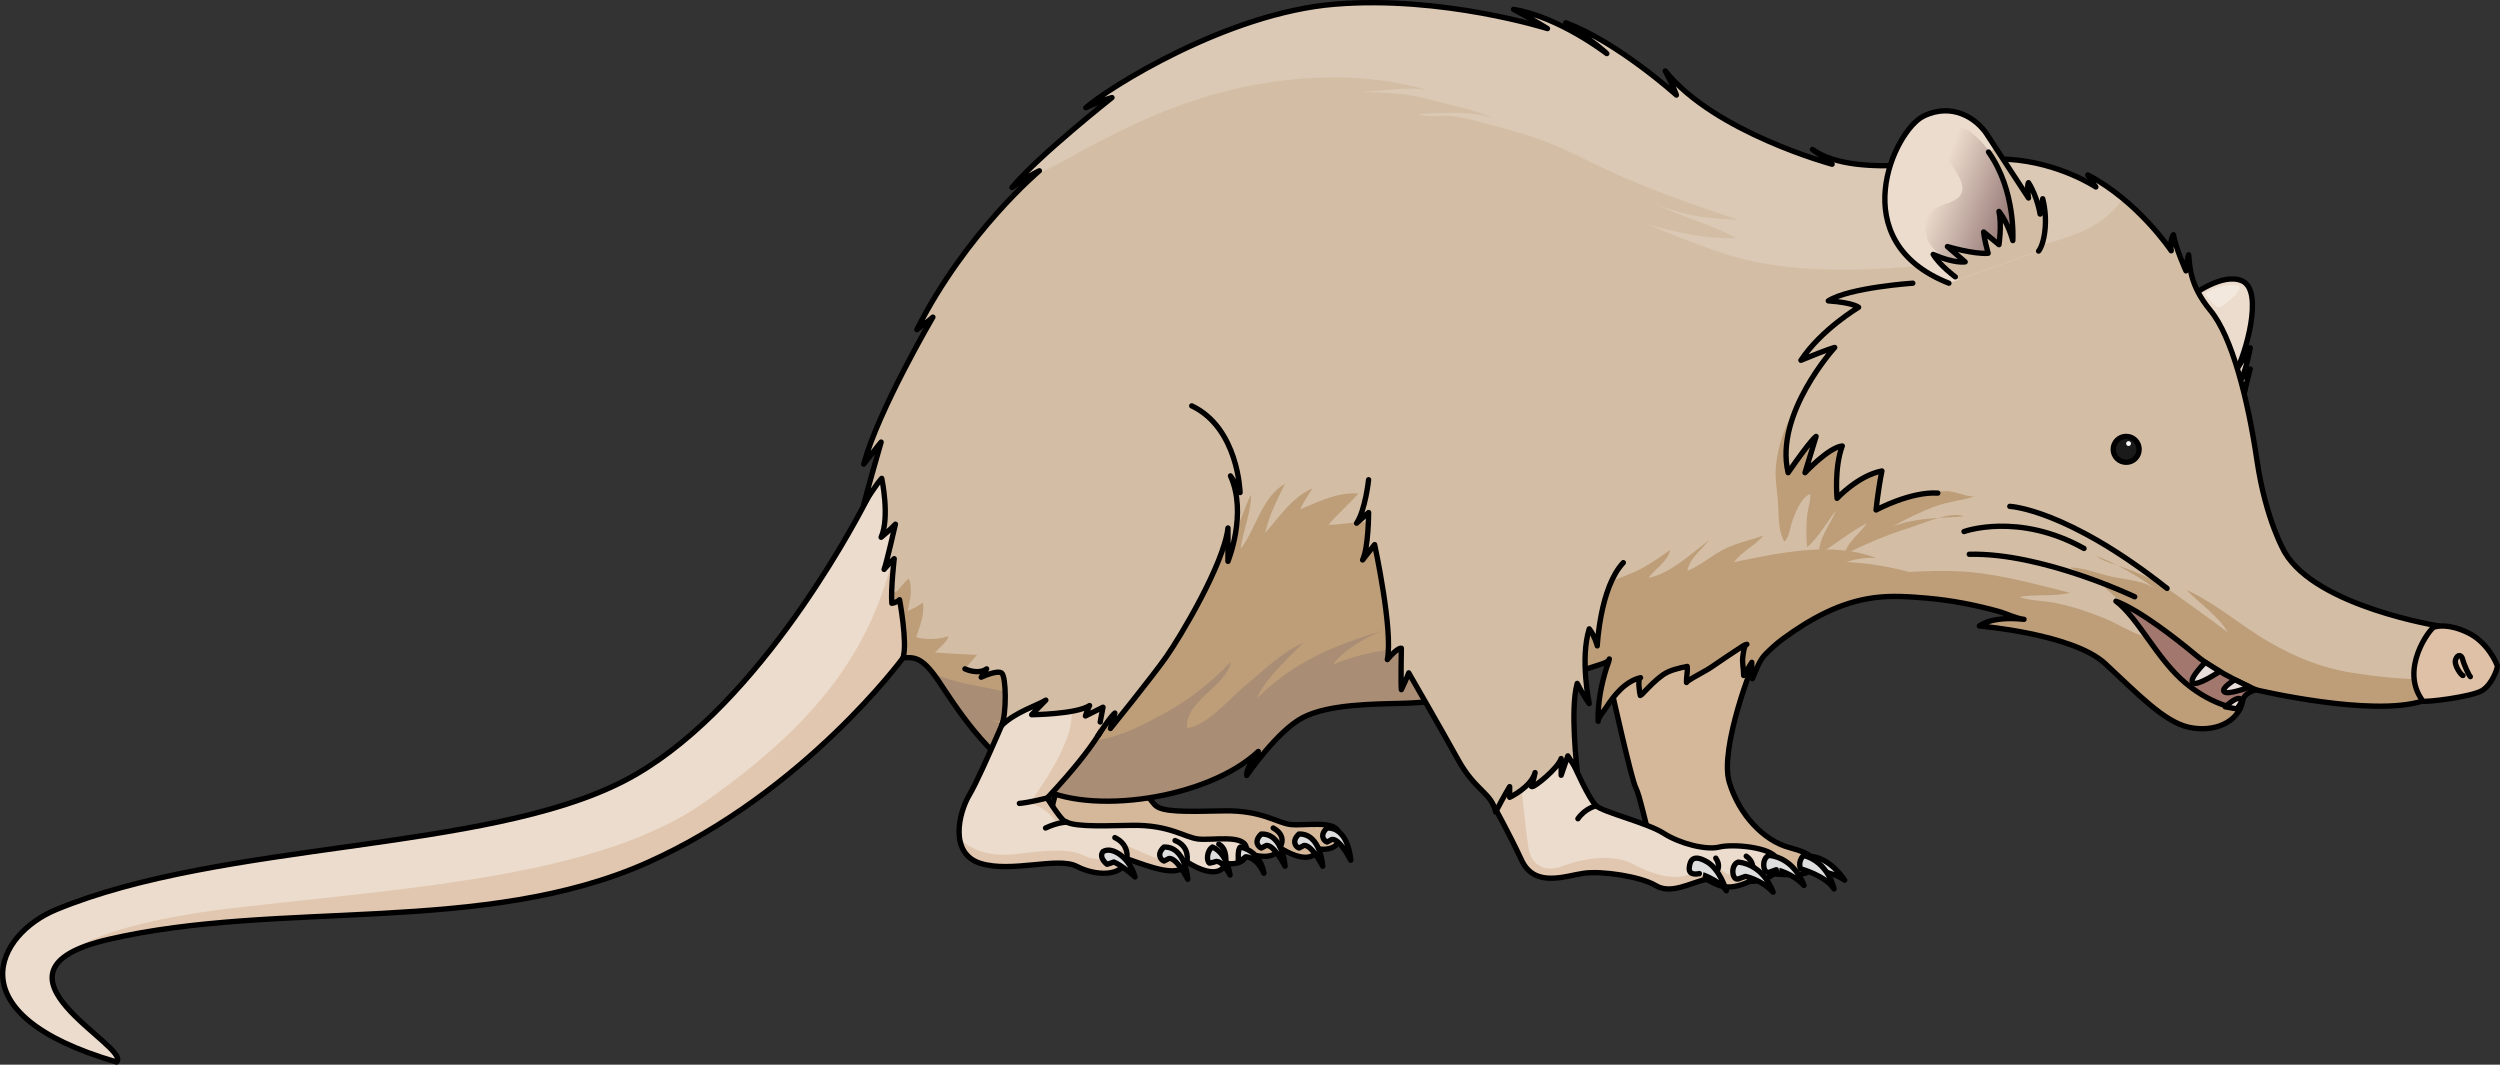 <?xml version="1.0" encoding="utf-8"?>
<!-- Generator: Adobe Illustrator 16.0.0, SVG Export Plug-In . SVG Version: 6.00 Build 0)  -->
<!DOCTYPE svg PUBLIC "-//W3C//DTD SVG 1.1//EN" "http://www.w3.org/Graphics/SVG/1.1/DTD/svg11.dtd">
<svg version="1.1" id="Layer_1" xmlns="http://www.w3.org/2000/svg" xmlns:xlink="http://www.w3.org/1999/xlink" x="0px" y="0px"
	 width="350.179px" height="149.13px" viewBox="0 0 350.179 149.13" enable-background="new 0 0 350.179 149.13"
	 xml:space="preserve">
<rect x="0" y="0" width="350.179" height="149.13" fill="#333333" stroke="none"/>
<g>
	<path fill="#D4B899" d="M155.581,94.115c0,0-5.211,12.443-6.807,15.103s-2.872,8.295,1.488,9.678s10.848-0.957,13.507,0.426
		s6.487,1.489,7.02-1.063c3.084,1.063,7.658,2.977,8.402,0.425c1.276,0.852,4.573,2.553,5.424,0.213
		c2.021,0.319,3.402-0.639,2.871-2.34s-4.786-0.851-6.7-1.063s-4.04-2.021-9.358-1.914s-8.722,0.213-9.679-0.851
		s-2.127-2.979-2.127-2.979s8.614-8.934,8.721-12.443S161.271,89.559,155.581,94.115z"/>
	
		<path fill="none" stroke="#000000" stroke-width="0.75" stroke-linecap="round" stroke-linejoin="round" stroke-miterlimit="10" d="
		M155.581,94.115c0,0-5.211,12.443-6.807,15.103s-2.872,8.295,1.488,9.678s10.848-0.957,13.507,0.426s6.487,1.489,7.02-1.063
		c3.084,1.063,7.658,2.977,8.402,0.425c1.276,0.852,4.573,2.553,5.424,0.213c2.021,0.319,3.402-0.639,2.871-2.34
		s-4.786-0.851-6.7-1.063s-4.04-2.021-9.358-1.914s-8.722,0.213-9.679-0.851s-2.127-2.979-2.127-2.979s8.614-8.934,8.721-12.443
		S161.271,89.559,155.581,94.115z"/>
	<path fill="#D4B899" d="M245.947,92.363c-0.311,0-5.13,12.512-3.73,17.175s4.896,8.238,8.394,9.171s3.959,1.795,2.875,3.217
		s-8.516-0.131-10.756,0s-10.59-0.993-11.395-3.684s-1.644-6.839-2.22-7.927s-3.296-13.291-3.296-13.291
		c1.787-5.904,5.673-7.614,5.906-7.848s4.896-1.71,5.828-2.409s6.311-1.088,7.041-1.088S245.947,92.363,245.947,92.363z"/>
	
		<path fill="none" stroke="#000000" stroke-width="0.75" stroke-linecap="round" stroke-linejoin="round" stroke-miterlimit="10" d="
		M245.947,92.363c-0.311,0-5.13,12.512-3.73,17.175s4.896,8.238,8.394,9.171s3.959,1.795,2.875,3.217s-8.516-0.131-10.756,0
		s-10.59-0.993-11.395-3.684s-1.644-6.839-2.22-7.927s-3.296-13.291-3.296-13.291c1.787-5.904,5.673-7.614,5.906-7.848
		s4.896-1.71,5.828-2.409s6.311-1.088,7.041-1.088S245.947,92.363,245.947,92.363z"/>
	<path fill="#ECDCCD" d="M306.946,41.469c0,0,4.386-3.39,7.131-2.112c3.138,1.46,0.262,10.563-0.696,12.271
		c1.21-2.001,1.812-2.913,1.812-2.913s-0.562,3.244-1.352,4.503c0.807-1.023,1.352-1.537,1.352-1.537s-0.943,3.366-1.001,4.621"/>
	
		<path fill="none" stroke="#000000" stroke-width="0.75" stroke-linecap="round" stroke-linejoin="round" stroke-miterlimit="10" d="
		M306.946,41.469c0,0,4.386-3.39,7.131-2.112c3.138,1.46,0.262,10.563-0.696,12.271c1.21-2.001,1.812-2.913,1.812-2.913
		s-0.562,3.244-1.352,4.503c0.807-1.023,1.352-1.537,1.352-1.537s-0.943,3.366-1.001,4.621"/>
	<path fill="#ECDCCD" d="M121.482,69.864c0,0-0.098,0.196-0.287,0.563c-2.134,4.128-15.946,29.81-33.856,38.994
		c-19.5,10-56.167,8.334-79.5,18.001c-8.196,3.396-14.5,14.666,8.5,21.333c2.167-2.167-20.5-12.667-1.167-17.167
		c24.036-5.595,52.667-0.5,75.667-10.833c21.854-9.818,35.666-28.626,35.666-28.626l4.667-16.541c0,0,1.166-11.667,0-13
		s-7.166,1.667-7.166,1.667L121.482,69.864z"/>
	<path fill="#E1C7AF" d="M126.505,92.129l4.667-16.541c0,0,0.039-0.394,0.096-1.04c-1.368-0.986-3.074-1.729-5.216-2.019
		c-2.438,18.451-12.707,29.418-27.154,39.697s-39.861,12.001-64.753,14.786s-26.369,8.307-26.369,8.307l0,0
		c0.882-1.435,3.101-2.731,7.396-3.731c24.036-5.595,52.667-0.5,75.667-10.833C112.693,110.937,126.505,92.129,126.505,92.129z"/>
	
		<path fill="none" stroke="#000000" stroke-width="0.75" stroke-linecap="round" stroke-linejoin="round" stroke-miterlimit="10" d="
		M121.482,69.864c0,0-0.098,0.196-0.287,0.563c-2.134,4.128-15.946,29.81-33.856,38.994c-19.5,10-56.167,8.334-79.5,18.001
		c-8.196,3.396-14.5,14.666,8.5,21.333c2.167-2.167-20.5-12.667-1.167-17.167c24.036-5.595,52.667-0.5,75.667-10.833
		c21.854-9.818,35.666-28.626,35.666-28.626l4.667-16.541c0,0,1.166-11.667,0-13s-7.166,1.667-7.166,1.667L121.482,69.864z"/>
	<path fill="#D3BEA5" d="M341.63,87.685c0,0-17.153-2.726-21.585-10.302c0,0-2.665-4.441-3.915-12.941s-3.5-17.313-6.5-20.938
		s-2.875-6.313-3.063-7.813c-0.313,1-0.375,2.25-0.375,2.25s-1.5-3.313-1.75-5.063c-0.563,0.75-0.313,2.25-0.313,2.25
		s-4.625-6.938-11.688-10.625c0.438,0.813,1.125,1.688,1.125,1.688s-5.125-3.438-12.25-3.875s-21.125,3.063-27.438-1.375
		c1.563,1.063,2.75,2.063,2.75,2.063s-16.438-4.438-23.375-13.063c1.063,1.938,1.563,3.375,1.563,3.375s-8.25-7.438-15.5-10.125
		c4.938,3.375,5.75,4.313,5.75,4.313s-6.625-5.125-13.063-6.188c3.125,1.625,4.75,2.688,4.75,2.688s-14.75-4.666-29.833-3.416
		s-31.583,11.667-34.833,14.5c2.75-1.25,3.667-1.417,3.667-1.417s-10.333,8.168-14,12.584c3.083-2.084,3.833-2.334,3.833-2.334
		s-10.249,8.585-17.166,22.251c1.833-1.334,2.25-1.75,2.25-1.75s-7.629,13-9.689,20.583c1.939-2.5,2.439-3.083,2.439-3.083
		s-2.129,7.417-2.439,8.75c1.772-2.917,2.522-3.667,2.522-3.667s1.167,5.417-0.083,8.25c1.333-1.083,2-1.833,2-1.833
		s-1.251,5.5-1.584,6.333c0.917-1.083,1.417-1.5,1.417-1.5s-0.499,4.333-0.333,6.25c0.666-0.083,1.083-0.5,1.083-0.5
		s1.124,5.999,0.499,8.124c1.375,0,2.5-0.375,4.875,3.125s6.625,10.625,13.875,14.875s24,1.75,31-4.875
		c-1.875,2.625-1.625,3.375-1.625,3.375s4.25-6.25,7.875-8.125s9.75-1.875,14.25-2c5.723-0.159,11.621-1.538,17.175-2.809
		c3.223-0.737,6.488-1.344,9.62-2.426c0.391-0.135,1.793-0.468,1.872-0.968c-0.068,0.431-0.271,0.856-0.402,1.275
		c-0.757,2.406-1.224,4.925-1.166,7.454c-0.011-0.47,0.869-1.526,1.127-1.928c1.112-1.731,2.691-3.682,4.815-4.18
		c-0.455,0.106-0.127,2.232-0.037,2.498c0.21-0.103,0.335-0.277,0.507-0.454c0.831-0.854,1.661-1.727,2.638-2.419
		c0.958-0.68,2.285-0.969,3.432-1.199c0.069,0.717-0.128,1.509-0.104,2.252c-0.006-0.19,1.688-1.105,1.912-1.231
		c0.582-0.328,1.127-0.612,1.686-1.001c1.306-0.909,2.635-1.785,3.965-2.66c0.286-0.188,0.559-0.4,0.893-0.459
		c-0.396,0.071-0.507,1.354-0.553,1.646c-0.143,0.917,0.115,1.802,0.103,2.726c0.415-0.551,0.75-1.252,1.145-1.847
		c0.032,0.737-0.161,1.597,0.082,2.301c0.491-1.11,0.954-2.566,1.83-3.439c0.734-0.731,1.583-1.524,2.423-2.137
		c3.829-2.794,8.017-5.147,12.785-5.775c2.498-0.329,5-0.147,7.498,0.071c3.377,0.296,6.633,0.935,9.897,1.832
		c1.134,0.312,2.45,1.001,3.608,1.126c-4.625-0.5-6.25,0.931-6.25,0.931s13.125,1.103,17.625,5.273s8.25,8.171,11.75,8.921
		s6.875-0.67,7.5-3.647c0.125-1.228,1.875-1.603,1.875-1.603s16.221,3.865,23.36,1.558C342.255,93.504,341.63,87.685,341.63,87.685z
		"/>
	<path fill="#BD9E79" d="M311.318,97.215c-2.047-1.362-3.272-3.298-5.12-4.85c-2.097-1.762-4.873-2.707-7.34-3.788
		c-1.456-0.638-2.74-1.438-4.209-2.026c-2.186-0.875-4.558-1.676-6.871-2.119c-1.631-0.313-3.386-0.261-4.957-0.817
		c2.267-0.423,5.032-0.01,7.123-0.586c-4.461-1.121-9.313-2.452-13.91-2.891c-3.071-0.293-6.245-0.157-9.314,0.012
		c-1.317,0.072-3.168,0.695-4.404,0.19l2.5,3.224c1.729-0.041,3.457,0.081,5.184,0.232c3.377,0.296,6.633,0.935,9.897,1.832
		c1.134,0.312,2.45,1.001,3.608,1.126c-4.625-0.5-6.25,0.931-6.25,0.931s13.125,1.103,17.625,5.273s8.25,8.171,11.75,8.921
		c3.355,0.719,6.589-0.561,7.402-3.291C313.082,98.154,312.112,97.743,311.318,97.215z"/>
	<path fill="#BD9E79" d="M250.465,66.212c3.263-4.732,3.916-5.083,3.916-5.083l-1.551,5.083c0,0,3.345-3.574,5.222-3.745
		c-1.142,3.011-0.734,7.334-0.734,7.334s2.938-3.182,6.282-3.834c-0.571,2.855-0.815,5.466-0.815,5.466
		c1.841-0.998,3.909-1.769,5.965-2.157c1.206-0.227,2.6-0.468,3.809-0.482c1.354-0.017,2.627,0.74,3.979,0.759
		c-1.594,0.526-3.614,0.704-5.34,1.332c-2.119,0.771-4.109,1.755-6.062,2.847c3.304-1.266,6.49-1.115,9.929-1.397
		c-1.726-0.8-5.84,1.038-7.576,1.585c-3.162,0.997-6.09,2.225-9.046,3.727c-0.016-1.421,2.314-3.174,3.033-4.343
		c-2.318,1.163-4.417,2.991-6.658,4.26c-0.153-2.116,1.638-4.229,2.371-6.075c-1.281,1.595-2.497,3.877-4.07,5.155
		c-0.124-1.647-0.158-3.208,0.068-4.852c0.113-0.821,0.48-1.769,0.354-2.595c-1.296,0.557-2.019,2.52-2.48,3.76
		c-0.293,0.788-0.459,2.43-1.133,2.902c-0.984-1.737-0.743-4.139-0.928-6.079c-0.149-1.573-0.406-3.078-0.226-4.669
		c0.301-2.665,1.076-5.006,2.407-7.329c-0.092,1.365-0.682,2.604-0.871,3.96c-0.11,0.784-0.162,1.578-0.129,2.371
		C250.195,64.449,250.607,66.006,250.465,66.212z"/>
	<g>
		<path fill="#BD9E79" d="M296.562,79.178c-0.999-0.51-1.998-0.96-2.943-1.294C294.451,78.534,295.54,78.837,296.562,79.178z"/>
		<path fill="#BD9E79" d="M315.213,96.923c0.415-0.208,0.792-0.294,0.792-0.294s16.221,3.865,23.36,1.558
			c0.605-0.98,1.049-2.01,1.384-3.026c-3.928,0.063-7.965-0.382-11.669-0.99c-4.084-0.67-7.704-2.205-11.261-4.254
			c-3.968-2.285-7.41-5.409-11.591-7.305c1.782,1.834,4.563,3.736,5.819,5.951c-2.684-2-5.45-4.023-8.201-5.941
			c-2.08-1.449-4.452-2.423-6.824-3.287c-0.149-0.055-0.307-0.104-0.461-0.156c1.874,0.957,3.75,2.137,5.282,3.238
			c-1.788-1.135-4.14-1.224-6.154-1.665c-1.775-0.39-3.989-1.307-5.739-1.254c1.53,0.847,3.137,1.279,4.505,2.464
			c0.999,0.864,2.019,1.794,2.895,2.762l5.083,4.642c0.463,0.729,2.188,1.327,2.983,1.875c1.168,0.804,2.379,1.487,3.616,2.207
			C311.085,94.641,313.146,95.778,315.213,96.923z"/>
	</g>
	<path fill="#A2776D" d="M296.382,84.21c3.134,2.325,5.768,8.18,9.812,11.517c4.037,3.331,7.555,3.567,7.566,3.568
		c0.164-0.328,0.29-0.683,0.37-1.063c0.125-1.228,1.875-1.603,1.875-1.603s-5.419-2.351-8.351-4.807S299.617,85.423,296.382,84.21z"
		/>
	<g>
		<path fill="#DBC9B5" d="M188.495,12.902c0.641,0.044,1.319,0.036,2.019,0.003C189.846,12.902,189.175,12.902,188.495,12.902z"/>
		<path fill="#DBC9B5" d="M297.335,27.794c-1.449-1.195-3.09-2.349-4.893-3.29c0.438,0.813,1.125,1.688,1.125,1.688
			s-5.125-3.438-12.25-3.875s-21.125,3.063-27.438-1.375c1.563,1.063,2.75,2.063,2.75,2.063s-16.438-4.438-23.375-13.063
			c1.063,1.938,1.563,3.375,1.563,3.375s-8.25-7.438-15.5-10.125c4.938,3.375,5.75,4.313,5.75,4.313s-6.625-5.125-13.063-6.188
			c3.125,1.625,4.75,2.688,4.75,2.688s-14.75-4.666-29.833-3.416s-31.583,11.667-34.833,14.5c2.75-1.25,3.667-1.417,3.667-1.417
			s-10.333,8.168-14,12.584c3.083-2.084,3.833-2.334,3.833-2.334s-0.31,0.261-0.849,0.752c1.351-0.659,2.668-1.257,3.736-1.854
			c7.696-4.309,15.376-8.203,24.032-10.248c9.082-2.146,18.567-2.488,27.553,0.059c-2.957-0.549-6.475,0.131-9.548,0.276
			c3.244,0.014,6.367,0.125,9.587,0.995c2.835,0.766,6.623,1.461,9.239,2.748c-2.748-1.181-7.61-0.839-10.612-0.67
			c1.401,0.559,3.288,0.086,4.793,0.285c2.121,0.28,4.146,0.938,6.212,1.474c4.243,1.1,8.06,2.411,11.965,4.411
			c6.996,3.583,14.331,6.166,21.755,8.622c-4.189-0.081-9.085-0.711-12.73-2.905c3.874,2.385,8.521,3.238,12.422,5.471
			c-3.89,0.217-8.585-0.796-12.275-1.9c3.012,1.347,6.324,2.562,9.453,3.697c7.569,2.749,16.521,2.924,24.479,2.42
			c7.906-0.5,16.131-1.666,23.72-3.985C292.124,32.467,295.43,30.801,297.335,27.794z"/>
	</g>
	<g>
		<path fill="#BD9E79" d="M262.501,83.725c2.498-0.329,5-0.147,7.498,0.071c3.239,0.284,6.366,0.89,9.498,1.73
			c-1.934-1.199-4.027-2.251-5.813-3.095c-4.642-2.194-9.901-3.454-15.032-3.71c1.097-0.394,2.847-0.698,4.171-0.547
			c-6.19-2.428-13.749-0.693-19.962,0.571c1.115-1.466,2.962-2.328,4.149-3.725c-1.756,0.636-3.735,1.012-5.468,1.881
			c-1.773,0.891-3.377,2.346-5.197,3.056c0.293-1.665,2.026-3.084,3.143-4.353c-2.623,1.921-5.299,4.628-8.583,5.354
			c0.839-1.221,2.832-2.403,3.02-3.926c-1.692,1.218-3.621,2.575-5.636,3.354c-2.282,0.881-6.005,2.601-8.449,2.361
			c0.254-0.233,0.491-0.648,0.782-0.879c-2.149,0.491-3.974,2.475-6.259,2.328c-2.339-0.149-3.596-2.904-5.593-4.023
			c-3.35-1.879-6.971-3.338-10.45-4.815c-1.771-0.752-3.506-1.704-5.426-2.081c-2.323-0.455-4.529,0.219-6.81,0.235
			c1.13-1.373,2.95-2.971,4.174-4.368c-2.729-0.297-5.763,1.207-8.167,2.205c0.507-1.01,1.163-2.019,1.762-2.959
			c-3.01,1.378-4.491,3.855-6.64,6.258c0.57-2.524,1.667-4.604,2.793-6.899c-3.32,1.924-4.019,6.26-6.241,9.146
			c0.285-2.243,1.676-5.874,1.432-7.612c-0.805,1.699-1.344,3.592-2.218,5.261c-0.855,1.635-2.24,2.854-3.235,4.368
			c0.406-3.213,1.909-6.07,1.822-9.43c-0.997,1.518-1.278,4.53-2.608,6.47c-1.983,2.892-5.02,5.25-7.759,7.401
			c-7.262,5.701-14.466,10.363-24.119,10.311c0.856-0.647,1.774-1.215,2.666-1.794c-2.922-0.138-5.863-0.258-8.78-0.473
			c0.663-0.699,1.593-1.384,1.924-2.297c-1.334,0.466-3.275,0.584-4.544,0.129c0.519-1.574,1.141-3.031,0.948-4.811
			c-0.663,0.415-1.397,0.88-2.146,1.166c0.281-1.357,0.775-3.189,0.125-4.539c-0.576,0.482-1.125,1.173-1.559,1.744l-0.817,0.246
			c-0.013,0.555-0.009,1.066,0.026,1.47c0.666-0.083,1.083-0.5,1.083-0.5s1.124,5.999,0.499,8.124c1.375,0,2.5-0.375,4.875,3.125
			s6.625,10.625,13.875,14.875s24,1.75,31-4.875c-1.875,2.625-1.625,3.375-1.625,3.375s4.25-6.25,7.875-8.125s9.75-1.875,14.25-2
			c5.723-0.159,11.621-1.538,17.175-2.809c3.223-0.737,6.488-1.344,9.62-2.426c0.391-0.135,1.793-0.468,1.872-0.968
			c-0.068,0.431-0.271,0.856-0.402,1.275c-0.757,2.406-1.224,4.925-1.166,7.454c-0.011-0.47,0.869-1.526,1.127-1.928
			c1.112-1.731,2.691-3.682,4.815-4.18c-0.455,0.106-0.127,2.232-0.037,2.498c0.21-0.103,0.335-0.277,0.507-0.454
			c0.831-0.854,1.661-1.727,2.638-2.419c0.958-0.68,2.285-0.969,3.432-1.199c0.069,0.717-0.128,1.509-0.104,2.252
			c-0.006-0.19,1.688-1.105,1.912-1.231c0.582-0.328,1.127-0.612,1.686-1.001c1.306-0.909,2.635-1.785,3.965-2.66
			c0.286-0.188,0.559-0.4,0.893-0.459c-0.396,0.071-0.507,1.354-0.553,1.646c-0.143,0.917,0.115,1.802,0.103,2.726
			c0.415-0.551,0.75-1.252,1.145-1.847c0.032,0.737-0.161,1.597,0.082,2.301c0.491-1.11,0.954-2.566,1.83-3.439
			c0.734-0.731,1.583-1.524,2.423-2.137C253.545,86.706,257.732,84.353,262.501,83.725z"/>
		<path fill="#A98D74" d="M208.894,96.819c-0.256-1.181-0.942-2.333-1.497-3.288c-1.023-1.761-1.583-2.055-4.103-2.458
			c-5.264-0.843-11.68-0.079-16.569,2.006c1.3-1.906,4.892-4.058,7.107-4.781c-6.917,2.092-12.553,4.332-17.78,9.542
			c1.191-2.832,4.348-5.602,6.482-7.787c-3.054,1.352-5.671,3.976-8.227,6.092c-2.238,1.854-5.127,5.428-8.025,5.849
			c-0.47-3.704,5.565-5.907,6.146-9.324c-2.649,2.773-5.453,5.079-8.82,6.963c-2.74,1.534-9.109,5.107-12.338,3.711
			c1.634-1.305,4.778-2.178,5.823-3.899c-2.904,0.021-5.92,1.553-8.857,1.941c-3.05,0.403-6.362,0.485-9.319-0.468
			c3.411,0.371,7.739-0.802,10.935-1.942c-3.092-1.06-6.894-1.601-10.186-2.335c-2.408-0.537-6.209-1.017-8.977-2.338
			c0.219,0.282,0.447,0.592,0.691,0.952c2.375,3.5,6.625,10.625,13.875,14.875s24,1.75,31-4.875
			c-1.875,2.625-1.625,3.375-1.625,3.375s4.25-6.25,7.875-8.125s9.75-1.875,14.25-2C200.775,98.393,204.88,97.675,208.894,96.819z"
			/>
		<path fill="#BD9E79" d="M281.196,86.655c-2.872,0.089-3.941,1.029-3.941,1.029s2.788,0.235,6.233,0.896
			C282.831,87.91,282.048,87.269,281.196,86.655z"/>
	</g>
	
		<path fill="none" stroke="#000000" stroke-width="0.75" stroke-linecap="round" stroke-linejoin="round" stroke-miterlimit="10" d="
		M341.63,87.685c0,0-17.153-2.726-21.585-10.302c0,0-2.665-4.441-3.915-12.941s-3.5-17.313-6.5-20.938s-2.875-6.313-3.063-7.813
		c-0.313,1-0.375,2.25-0.375,2.25s-1.5-3.313-1.75-5.063c-0.563,0.75-0.313,2.25-0.313,2.25s-4.625-6.938-11.688-10.625
		c0.438,0.813,1.125,1.688,1.125,1.688s-5.125-3.438-12.25-3.875s-21.125,3.063-27.438-1.375c1.563,1.063,2.75,2.063,2.75,2.063
		s-16.438-4.438-23.375-13.063c1.063,1.938,1.563,3.375,1.563,3.375s-8.25-7.438-15.5-10.125c4.938,3.375,5.75,4.313,5.75,4.313
		s-6.625-5.125-13.063-6.188c3.125,1.625,4.75,2.688,4.75,2.688s-14.75-4.666-29.833-3.416s-31.583,11.667-34.833,14.5
		c2.75-1.25,3.667-1.417,3.667-1.417s-10.333,8.168-14,12.584c3.083-2.084,3.833-2.334,3.833-2.334s-10.249,8.585-17.166,22.251
		c1.833-1.334,2.25-1.75,2.25-1.75s-7.629,13-9.689,20.583c1.939-2.5,2.439-3.083,2.439-3.083s-2.129,7.417-2.439,8.75
		c1.772-2.917,2.522-3.667,2.522-3.667s1.167,5.417-0.083,8.25c1.333-1.083,2-1.833,2-1.833s-1.251,5.5-1.584,6.333
		c0.917-1.083,1.417-1.5,1.417-1.5s-0.499,4.333-0.333,6.25c0.666-0.083,1.083-0.5,1.083-0.5s1.124,5.999,0.499,8.124
		c1.375,0,2.5-0.375,4.875,3.125s6.625,10.625,13.875,14.875s24,1.75,31-4.875c-1.875,2.625-1.625,3.375-1.625,3.375
		s4.25-6.25,7.875-8.125s9.75-1.875,14.25-2c5.723-0.159,11.621-1.538,17.175-2.809c3.223-0.737,6.488-1.344,9.62-2.426
		c0.391-0.135,1.793-0.468,1.872-0.968c-0.068,0.431-0.271,0.856-0.402,1.275c-0.757,2.406-1.224,4.925-1.166,7.454
		c-0.011-0.47,0.869-1.526,1.127-1.928c1.112-1.731,2.691-3.682,4.815-4.18c-0.455,0.106-0.127,2.232-0.037,2.498
		c0.21-0.103,0.335-0.277,0.507-0.454c0.831-0.854,1.661-1.727,2.638-2.419c0.958-0.68,2.285-0.969,3.432-1.199
		c0.069,0.717-0.128,1.509-0.104,2.252c-0.006-0.19,1.688-1.105,1.912-1.231c0.582-0.328,1.127-0.612,1.686-1.001
		c1.306-0.909,2.635-1.785,3.965-2.66c0.286-0.188,0.559-0.4,0.893-0.459c-0.396,0.071-0.507,1.354-0.553,1.646
		c-0.143,0.917,0.115,1.802,0.103,2.726c0.415-0.551,0.75-1.252,1.145-1.847c0.032,0.737-0.161,1.597,0.082,2.301
		c0.491-1.11,0.954-2.566,1.83-3.439c0.734-0.731,1.583-1.524,2.423-2.137c3.829-2.794,8.017-5.147,12.785-5.775
		c2.498-0.329,5-0.147,7.498,0.071c3.377,0.296,6.633,0.935,9.897,1.832c1.134,0.312,2.45,1.001,3.608,1.126
		c-4.625-0.5-6.25,0.931-6.25,0.931s13.125,1.103,17.625,5.273s8.25,8.171,11.75,8.921s6.875-0.67,7.5-3.647
		c0.125-1.228,1.875-1.603,1.875-1.603s16.221,3.865,23.36,1.558C342.255,93.504,341.63,87.685,341.63,87.685z"/>
	<circle fill="#1A1A1A" cx="297.817" cy="62.941" r="1.813"/>
	
		<circle fill="none" stroke="#000000" stroke-width="0.75" stroke-linecap="round" stroke-linejoin="round" stroke-miterlimit="10" cx="297.817" cy="62.941" r="1.813"/>
	<circle fill="#FFFFFF" cx="298.153" cy="62.131" r="0.336"/>
	
		<path fill="none" stroke="#000000" stroke-width="0.75" stroke-linecap="round" stroke-linejoin="round" stroke-miterlimit="10" d="
		M313.761,99.295c0,0-3.523-0.231-7.567-3.568s-6.678-9.191-9.812-11.517c3.235,1.213,8.341,5.156,11.272,7.612
		s8.351,4.807,8.351,4.807"/>
	
		<path fill="#E8DEDC" stroke="#000000" stroke-width="0.75" stroke-linecap="round" stroke-linejoin="round" stroke-miterlimit="10" d="
		M308.907,92.771c0,0-2.364,2.308-1.758,2.864s3.769-1.594,3.769-1.594L308.907,92.771z"/>
	
		<path fill="#E8DEDC" stroke="#000000" stroke-width="0.75" stroke-linecap="round" stroke-linejoin="round" stroke-miterlimit="10" d="
		M313.05,95.209c0,0-2.007,1.184-1.502,1.689s3.572-0.672,3.572-0.672l-1.827-0.893"/>
	
		<path fill="#E8DEDC" stroke="#000000" stroke-width="0.75" stroke-linecap="round" stroke-linejoin="round" stroke-miterlimit="10" d="
		M311.686,99.004c0,0,1.444-1.354,2.008-1.159c0.716,0.248-0.4,1.45-0.4,1.45L311.686,99.004z"/>
	<path fill="#ECDCCD" d="M285.549,35.166c0.733-0.89,1.414-4.082,0.576-7.328c-0.21,1.151-0.366,2.146-0.366,2.146
		s-0.366-2.407-1.623-4.396c-0.262,0.366,0,2.146,0,2.146s-4.396-6.699-5.811-8.898s-4.817-4.556-8.9-2.566
		s-11.36,17.536,3.56,23.399"/>
	<linearGradient id="SVGID_1_" gradientUnits="userSpaceOnUse" x1="281.565" y1="30.502" x2="265.553" y2="24.411">
		<stop  offset="0" style="stop-color:#977A77"/>
		<stop  offset="0.65" style="stop-color:#ECDCCD"/>
	</linearGradient>
	<path fill="url(#SVGID_1_)" d="M269.903,33.272c-0.541-1.729-0.23-3.372,1.454-4.252c1.038-0.541,2.93-0.743,3.399-2.015
		c0.485-1.311-0.698-2.82-1.367-3.833c-0.846-1.276-3.863-3.927-1.013-4.902c1.161-0.396,2.636-0.581,3.62,0.206
		c0.994,0.795,1.909,1.694,2.642,2.727c1.072,1.514,1.84,3.279,2.728,4.93c0.535,0.996,1.308,2.026,1.699,3.088
		c0.424,1.149,0.831,2.309,0.461,3.519c-0.311,1.016-0.985,1.893-1.77,2.591c-1.586,1.413-3.35,1.814-5.354,2.203
		c-1.353,0.263-2.794,0.43-3.687-0.751C271.778,35.542,270.397,34.852,269.903,33.272z"/>
	<path fill="#D3BEA5" d="M285.759,29.983c0,0-0.366-2.407-1.623-4.396c-0.262,0.366,0,2.146,0,2.146s-2.726-4.152-4.574-6.992
		l-1.028,0.553c3.873,5.444,3.403,12.406,3.403,12.406s-0.628-2.408-1.938-4.083c0.418,1.989,0,4.659,0,4.659l-2.146-1.78
		c0,0,0.052,0.89,0.628,2.984c-2.041,0.157-5.706-0.942-5.706-0.942l2.487,2.146c0,0-1.545,0.262-4.477-1.047
		c0.623,1.037,1.559,1.907,2.489,2.666c0.378,0.308,0.711,0.595,1.031,0.892l11.242-4.027c0.733-0.89,1.414-4.082,0.576-7.328
		C285.915,28.989,285.759,29.983,285.759,29.983z"/>
	
		<path fill="none" stroke="#000000" stroke-width="0.75" stroke-linecap="round" stroke-linejoin="round" stroke-miterlimit="10" d="
		M285.549,35.166c0.733-0.89,1.414-4.082,0.576-7.328c-0.21,1.151-0.366,2.146-0.366,2.146s-0.366-2.407-1.623-4.396
		c-0.262,0.366,0,2.146,0,2.146s-4.396-6.699-5.811-8.898s-4.817-4.556-8.9-2.566s-11.36,17.536,3.56,23.399"/>
	
		<path fill="none" stroke="#000000" stroke-width="0.75" stroke-linecap="round" stroke-linejoin="round" stroke-miterlimit="10" d="
		M273.88,38.777c0,0-2.151-1.571-3.094-3.142c2.932,1.309,4.477,1.047,4.477,1.047l-2.487-2.146c0,0,3.665,1.1,5.706,0.942
		c-0.576-2.095-0.628-2.984-0.628-2.984l2.146,1.78c0,0,0.418-2.67,0-4.659c1.31,1.675,1.938,4.083,1.938,4.083
		s0.47-6.962-3.403-12.406"/>
	<path fill="#ECDCCD" d="M142.638,96.145c0,0-5.211,12.443-6.807,15.103s-2.872,8.295,1.488,9.678s10.848-0.957,13.507,0.426
		s6.487,1.489,7.02-1.063c3.084,1.063,7.658,2.977,8.402,0.425c1.276,0.852,4.573,2.553,5.424,0.213
		c2.021,0.319,3.402-0.639,2.871-2.34s-4.786-0.851-6.7-1.063s-4.04-2.021-9.358-1.914s-8.722,0.213-9.679-0.851
		s-2.127-2.979-2.127-2.979s8.614-8.934,8.721-12.443S148.327,91.588,142.638,96.145z"/>
	<path fill="#E1C7AF" d="M157.326,118.237c-0.262,2.087-2.712,2.37-4.488,1.965s-1.75-1.719-10.052-0.621
		c-4.548,0.602-7.039-0.783-8.371-2.157c0.229,1.563,1.057,2.915,2.904,3.501c4.36,1.383,10.848-0.957,13.507,0.426
		s6.487,1.489,7.02-1.063c2.89,0.996,7.087,2.738,8.217,0.855c0.083-0.31,0.168-0.615,0.242-0.94
		C164.438,121.921,159.505,119.066,157.326,118.237z"/>
	<path fill="#E1C7AF" d="M148.806,114.757c-0.957-1.063-2.127-2.979-2.127-2.979s8.614-8.934,8.721-12.443
		c0.032-1.057-0.604-2.176-1.654-3.104c-1.525,0.252-3.081,0.665-4.548,1.336c3.011,3.28-2.202,11.055-4.988,14.969
		c2.562,0.544,3.899,2.836,3.899,2.836l1.055-0.338C149.023,114.95,148.899,114.861,148.806,114.757z"/>
	
		<path fill="none" stroke="#000000" stroke-width="0.75" stroke-linecap="round" stroke-linejoin="round" stroke-miterlimit="10" d="
		M142.638,96.145c0,0-5.211,12.443-6.807,15.103s-2.872,8.295,1.488,9.678s10.848-0.957,13.507,0.426s6.487,1.489,7.02-1.063
		c3.084,1.063,7.658,2.977,8.402,0.425c1.276,0.852,4.573,2.553,5.424,0.213c2.021,0.319,3.402-0.639,2.871-2.34
		s-4.786-0.851-6.7-1.063s-4.04-2.021-9.358-1.914s-8.722,0.213-9.679-0.851s-2.127-2.979-2.127-2.979s8.614-8.934,8.721-12.443
		S148.327,91.588,142.638,96.145z"/>
	
		<path fill="#DEDEDE" stroke="#000000" stroke-width="0.75" stroke-linecap="round" stroke-linejoin="round" stroke-miterlimit="10" d="
		M155.066,121.063c0,0-1.226-0.913-0.567-1.778c1.297-0.82,3.758,0.912,4.487,3.556c-0.684-0.593-1.823-1.595-2.963-2.097
		C155.568,120.927,155.066,121.063,155.066,121.063z"/>
	
		<path fill="#DEDEDE" stroke="#000000" stroke-width="0.75" stroke-linecap="round" stroke-linejoin="round" stroke-miterlimit="10" d="
		M166.37,123.16c0,0-0.273-4.604-3.327-4.513c-1.048,0.957-0.501,1.777,0,1.96c0.456-0.229,0.456-0.229,0.456-0.229
		S164.318,119.332,166.37,123.16z"/>
	
		<path fill="#DEDEDE" stroke="#000000" stroke-width="0.75" stroke-linecap="round" stroke-linejoin="round" stroke-miterlimit="10" d="
		M185.279,121.337c0,0-0.273-4.604-3.327-4.513c-1.048,0.957-0.501,1.777,0,1.96c0.456-0.229,0.456-0.229,0.456-0.229
		S183.228,117.509,185.279,121.337z"/>
	
		<path fill="#DEDEDE" stroke="#000000" stroke-width="0.75" stroke-linecap="round" stroke-linejoin="round" stroke-miterlimit="10" d="
		M189.204,120.494c0,0-0.273-4.604-3.327-4.513c-1.048,0.957-0.501,1.777,0,1.96c0.456-0.229,0.456-0.229,0.456-0.229
		S187.152,116.666,189.204,120.494z"/>
	
		<path fill="#DEDEDE" stroke="#000000" stroke-width="0.75" stroke-linecap="round" stroke-linejoin="round" stroke-miterlimit="10" d="
		M180.002,121.337c0,0-0.273-4.604-3.327-4.513c-1.048,0.957-0.501,1.777,0,1.96c0.456-0.229,0.456-0.229,0.456-0.229
		S177.95,117.509,180.002,121.337z"/>
	
		<path fill="#DEDEDE" stroke="#000000" stroke-width="0.75" stroke-linecap="round" stroke-linejoin="round" stroke-miterlimit="10" d="
		M172.296,122.567c0,0-0.365-3.01-2.462-3.921c-0.82,0.502-0.866,2.006-0.41,2.257c0.685-0.159,0.685-0.159,0.685-0.159
		S170.929,120.061,172.296,122.567z"/>
	
		<path fill="#DEDEDE" stroke="#000000" stroke-width="0.75" stroke-linecap="round" stroke-linejoin="round" stroke-miterlimit="10" d="
		M177.036,122.316c0,0-0.32-2.987-3.282-3.67c-0.455,0.229-0.284,2.175-0.284,2.175l1.012-0.808
		C174.481,120.014,175.942,119.923,177.036,122.316z"/>
	
		<path fill="none" stroke="#000000" stroke-width="0.75" stroke-linecap="round" stroke-linejoin="round" stroke-miterlimit="10" d="
		M157.846,120.287c0,0,0.411-1.959-1.686-2.962"/>
	
		<path fill="none" stroke="#000000" stroke-width="0.75" stroke-linecap="round" stroke-linejoin="round" stroke-miterlimit="10" d="
		M166.248,120.712c0,0,0.532-2.111-1.655-2.977"/>
	
		<path fill="none" stroke="#000000" stroke-width="0.75" stroke-linecap="round" stroke-linejoin="round" stroke-miterlimit="10" d="
		M171.672,120.925c0,0,0.335-1.994-0.956-2.688"/>
	<path fill="#D3BEA5" d="M135.166,93.69c0,0,1.811,0.876,3.036,0c-0.526,0.876-0.76,1.167-0.76,1.167s2.22-1.052,2.861-0.584
		s0.706,5.721,0,7.342c1.984-1.912,4.845-2.729,6.188-3.547c-0.816,0.817-1.984,2.044-1.984,2.044s6.246-0.058,8.114-1.284
		c-0.408,0.817-0.583,1.459-0.583,1.459l2.461-1.226c0,0-0.789,4.146-0.782,4.133c1.999-3.082,2.443-3.315,2.443-3.315l-0.619,2.16
		c0,0,5.896-7.298,7.822-10.042s8.057-12.961,8.641-18.04c0,2.743,0,4.67,0,4.67s2.744-6.714,0.351-11.968
		c1.343,1.927,1.343,2.334,1.343,2.334s-0.234-9.048-6.772-12.143"/>
	
		<path fill="none" stroke="#000000" stroke-width="0.75" stroke-linecap="round" stroke-linejoin="round" stroke-miterlimit="10" d="
		M135.166,93.69c0,0,1.811,0.876,3.036,0c-0.526,0.876-0.76,1.167-0.76,1.167s2.22-1.052,2.861-0.584s0.706,5.721,0,7.342
		c1.984-1.912,4.845-2.729,6.188-3.547c-0.816,0.817-1.984,2.044-1.984,2.044s6.246-0.058,8.114-1.284
		c-0.408,0.817-0.583,1.459-0.583,1.459l2.461-1.226c0,0-0.789,4.146-0.782,4.133c1.999-3.082,2.443-3.315,2.443-3.315l-0.619,2.16
		c0,0,5.896-7.298,7.822-10.042s8.057-12.961,8.641-18.04c0,2.743,0,4.67,0,4.67s2.744-6.714,0.351-11.968
		c1.343,1.927,1.343,2.334,1.343,2.334s-0.234-9.048-6.772-12.143"/>
	
		<path fill="none" stroke="#000000" stroke-width="0.75" stroke-linecap="round" stroke-linejoin="round" stroke-miterlimit="10" d="
		M299.009,83.593c0,0-12.974-6.201-23.171-5.956"/>
	
		<path fill="none" stroke="#000000" stroke-width="0.75" stroke-linecap="round" stroke-linejoin="round" stroke-miterlimit="10" d="
		M275.104,74.455c0,0,7.586-2.773,16.806,2.366"/>
	
		<path fill="none" stroke="#000000" stroke-width="0.75" stroke-linecap="round" stroke-linejoin="round" stroke-miterlimit="10" d="
		M267.924,39.667c0,0-8.894,0.6-11.83,2.477c3.509,0.245,4.242,0.897,4.242,0.897s-5.221,3.101-8.076,7.425
		c3.916-1.632,4.731-1.795,4.731-1.795s-8.484,9.302-6.526,17.541c3.263-4.732,3.916-5.083,3.916-5.083l-1.551,5.083
		c0,0,3.345-3.574,5.222-3.745c-1.142,3.011-0.734,7.334-0.734,7.334s2.938-3.182,6.282-3.834c-0.571,2.855-0.815,5.466-0.815,5.466
		s4.813-2.609,8.647-2.365"/>
	<path fill="#ECDCCD" d="M220.558,107.365c0,0,2.019,4.585,3.027,5.502s7.153,2.386,9.446,3.853s5.962,2.387,7.796,1.927
		s7.244-0.02,8.07,1.641s-1.071,3.193-3.822,3.173c-3.302,1.538-4.522,0.455-6.082-0.3c-2.293,0.529-4.953,2.155-7.063,0.884
		s-7.52-2.092-10.088-1.728s-6.879,2.11-8.713-1.835s-3.878-7.565-3.983-7.778s0.865-5.063,0.957-5.338s7.887-4.402,8.07-4.678
		S220.558,107.365,220.558,107.365z"/>
	<path fill="#E1C7AF" d="M245.376,121.337c-1.617,2.27-4.534,1.257-4.761-0.58c-0.029,1.037-0.753,1.212-2.854,0.911
		c-1.955,2.095-5.963,1.034-8.896-0.579s-7.185-0.831-10.068,0.248s-4.302-0.688-4.644-2.257s-1.124-10.016-1.222-10.211
		l-3.271,0.62c-0.279,1.438-0.574,3.092-0.514,3.214c0.105,0.213,2.149,3.833,3.983,7.778s6.145,2.199,8.713,1.835
		s7.979,0.456,10.088,1.728s4.77-0.354,7.063-0.884c1.56,0.755,2.78,1.838,6.082,0.3c1.438,0.011,2.637-0.405,3.342-1.039
		c0.145-0.371,0.264-0.736,0.341-1.084C248.22,122.464,246.461,122.995,245.376,121.337z"/>
	
		<path fill="none" stroke="#000000" stroke-width="0.75" stroke-linecap="round" stroke-linejoin="round" stroke-miterlimit="10" d="
		M220.558,107.365c0,0,2.019,4.585,3.027,5.502s7.153,2.386,9.446,3.853s5.962,2.387,7.796,1.927s7.244-0.02,8.07,1.641
		s-1.071,3.193-3.822,3.173c-3.302,1.538-4.522,0.455-6.082-0.3c-2.293,0.529-4.953,2.155-7.063,0.884s-7.52-2.092-10.088-1.728
		s-6.879,2.11-8.713-1.835s-3.878-7.565-3.983-7.778s0.865-5.063,0.957-5.338s7.887-4.402,8.07-4.678
		S220.558,107.365,220.558,107.365z"/>
	
		<path fill="#DEDEDE" stroke="#000000" stroke-width="0.75" stroke-linecap="round" stroke-linejoin="round" stroke-miterlimit="10" d="
		M252.689,124.03c0,0-1.234-3.828-4.891-4.21c-1.101,0.369-0.898,2.597,0,2.365c1.006-0.364,1.006-0.364,1.006-0.364
		S250.961,122.22,252.689,124.03z"/>
	
		<path fill="none" stroke="#000000" stroke-width="0.75" stroke-linecap="round" stroke-linejoin="round" stroke-miterlimit="10" d="
		M245.075,123.46c0,0,1.324-2.324-0.48-3.533"/>
	
		<path fill="none" stroke="#000000" stroke-width="0.75" stroke-linecap="round" stroke-linejoin="round" stroke-miterlimit="10" d="
		M239.057,123.191c0,0,2.62-1.024,1.276-2.989"/>
	
		<path fill="#DEDEDE" stroke="#000000" stroke-width="0.75" stroke-linecap="round" stroke-linejoin="round" stroke-miterlimit="10" d="
		M258.384,123.286c0,0-2.013-3.237-4.996-3.359c-0.58,0.947,0.216,1.895,0.216,1.895S256.643,122.02,258.384,123.286z"/>
	
		<path fill="#DEDEDE" stroke="#000000" stroke-width="0.75" stroke-linecap="round" stroke-linejoin="round" stroke-miterlimit="10" d="
		M256.895,124.519c0,0-0.75-3.762-4.274-4.698c-0.878,0.937-0.408,1.873-0.408,1.873S255.748,122.65,256.895,124.519z"/>
	<path fill="#DEC1A7" d="M339.365,98.187c0.187,0.249,6.977-0.585,8.36-1.49s2.129-3.089,2.076-3.408s-1.332-3.302-4.047-4.633
		s-4.367-0.959-4.846-0.799S336.011,93.714,339.365,98.187z"/>
	
		<path fill="none" stroke="#000000" stroke-width="0.75" stroke-linecap="round" stroke-linejoin="round" stroke-miterlimit="10" d="
		M339.365,98.187c0.187,0.249,6.977-0.585,8.36-1.49s2.129-3.089,2.076-3.408s-1.332-3.302-4.047-4.633s-4.367-0.959-4.846-0.799
		S336.011,93.714,339.365,98.187z"/>
	
		<path fill="none" stroke="#000000" stroke-width="0.75" stroke-linecap="round" stroke-linejoin="round" stroke-miterlimit="10" d="
		M346.021,94.779c-0.16-0.106-0.906-1.704-1.065-2.396s-0.713-0.799-0.995,0s0.852,2.289,1.03,2.236"/>
	<path fill="#D3BEA5" d="M191.703,67.199c0,0-0.469,4.308-1.686,6.087c1.03-0.937,1.686-1.498,1.686-1.498s0,4.869-0.843,6.648
		c0.937-1.217,1.686-2.153,1.686-2.153s2.622,12.079,1.779,16.106c1.499-1.779,1.967-1.592,1.967-1.592s-0.094,5.058,0,5.807
		c0.843-1.779,1.03-2.355,1.03-2.355s4.495,7.786,6.93,12.188s4.683,4.589,5.244,7.305c1.218-2.341,1.967-3.559,1.967-3.559v1.499
		c0,0,2.997-1.406,3.559-3.466c-0.375,1.967-0.75,1.967-0.375,1.967s3.56-2.527,4.027-3.933c0,1.03,0,2.341,0,2.341l0.937-2.716
		l1.311,2.061c0,0-1.03-8.592,0-12.209c1.03,2.001,1.686,2.834,1.686,2.834s-1.312-6.265,0-10.479
		c0.749,0.937,1.124,2.389,1.124,2.389s0.375-8.194,3.652-11.659"/>
	
		<path fill="none" stroke="#000000" stroke-width="0.75" stroke-linecap="round" stroke-linejoin="round" stroke-miterlimit="10" d="
		M191.703,67.199c0,0-0.469,4.308-1.686,6.087c1.03-0.937,1.686-1.498,1.686-1.498s0,4.869-0.843,6.648
		c0.937-1.217,1.686-2.153,1.686-2.153s2.622,12.079,1.779,16.106c1.499-1.779,1.967-1.592,1.967-1.592s-0.094,5.058,0,5.807
		c0.843-1.779,1.03-2.355,1.03-2.355s4.495,7.786,6.93,12.188s4.683,4.589,5.244,7.305c1.218-2.341,1.967-3.559,1.967-3.559v1.499
		c0,0,2.997-1.406,3.559-3.466c-0.375,1.967-0.75,1.967-0.375,1.967s3.56-2.527,4.027-3.933c0,1.03,0,2.341,0,2.341l0.937-2.716
		l1.311,2.061c0,0-1.03-8.592,0-12.209c1.03,2.001,1.686,2.834,1.686,2.834s-1.312-6.265,0-10.479
		c0.749,0.937,1.124,2.389,1.124,2.389s0.375-8.194,3.652-11.659"/>
	
		<path fill="#DEDEDE" stroke="#000000" stroke-width="0.75" stroke-linecap="round" stroke-linejoin="round" stroke-miterlimit="10" d="
		M241.816,124.771c0,0-0.889-3.001-2.724-4.059s-2.385-0.324-2.477,0.868s1.415,0.78,1.415,0.78S240.808,123.215,241.816,124.771z"
		/>
	
		<path fill="#DEDEDE" stroke="#000000" stroke-width="0.75" stroke-linecap="round" stroke-linejoin="round" stroke-miterlimit="10" d="
		M248.365,124.967c0,0-1.234-3.828-4.891-4.21c-1.101,0.369-0.898,2.597,0,2.365c1.006-0.364,1.006-0.364,1.006-0.364
		S246.637,123.156,248.365,124.967z"/>
	
		<path fill="none" stroke="#000000" stroke-width="0.75" stroke-linecap="round" stroke-linejoin="round" stroke-miterlimit="10" d="
		M149.412,115.16c0,0-1.188-0.012-2.96,0.82"/>
	
		<path fill="none" stroke="#000000" stroke-width="0.75" stroke-linecap="round" stroke-linejoin="round" stroke-miterlimit="10" d="
		M146.679,111.778c0,0-2.487,0.635-3.893,0.757"/>
	
		<path fill="none" stroke="#000000" stroke-width="0.75" stroke-linecap="round" stroke-linejoin="round" stroke-miterlimit="10" d="
		M179.308,118.646c0,0,1.051-1.543-0.965-2.666"/>
	<path opacity="0.35" fill="#FFFFFF" d="M308.87,41.18c0,0,1.331,1.824,1.888,1.887s3.435-2.475,2.908-2.97
		S310.045,40.066,308.87,41.18z"/>
	
		<path fill="none" stroke="#000000" stroke-width="0.75" stroke-linecap="round" stroke-linejoin="round" stroke-miterlimit="10" d="
		M223.585,112.867c0,0-1.523,0.322-2.563,1.815"/>
	
		<path fill="none" stroke="#000000" stroke-width="0.75" stroke-linecap="round" stroke-linejoin="round" stroke-miterlimit="10" d="
		M281.519,70.927c0,0,7.903,0.331,22.025,11.49"/>
</g>
</svg>
